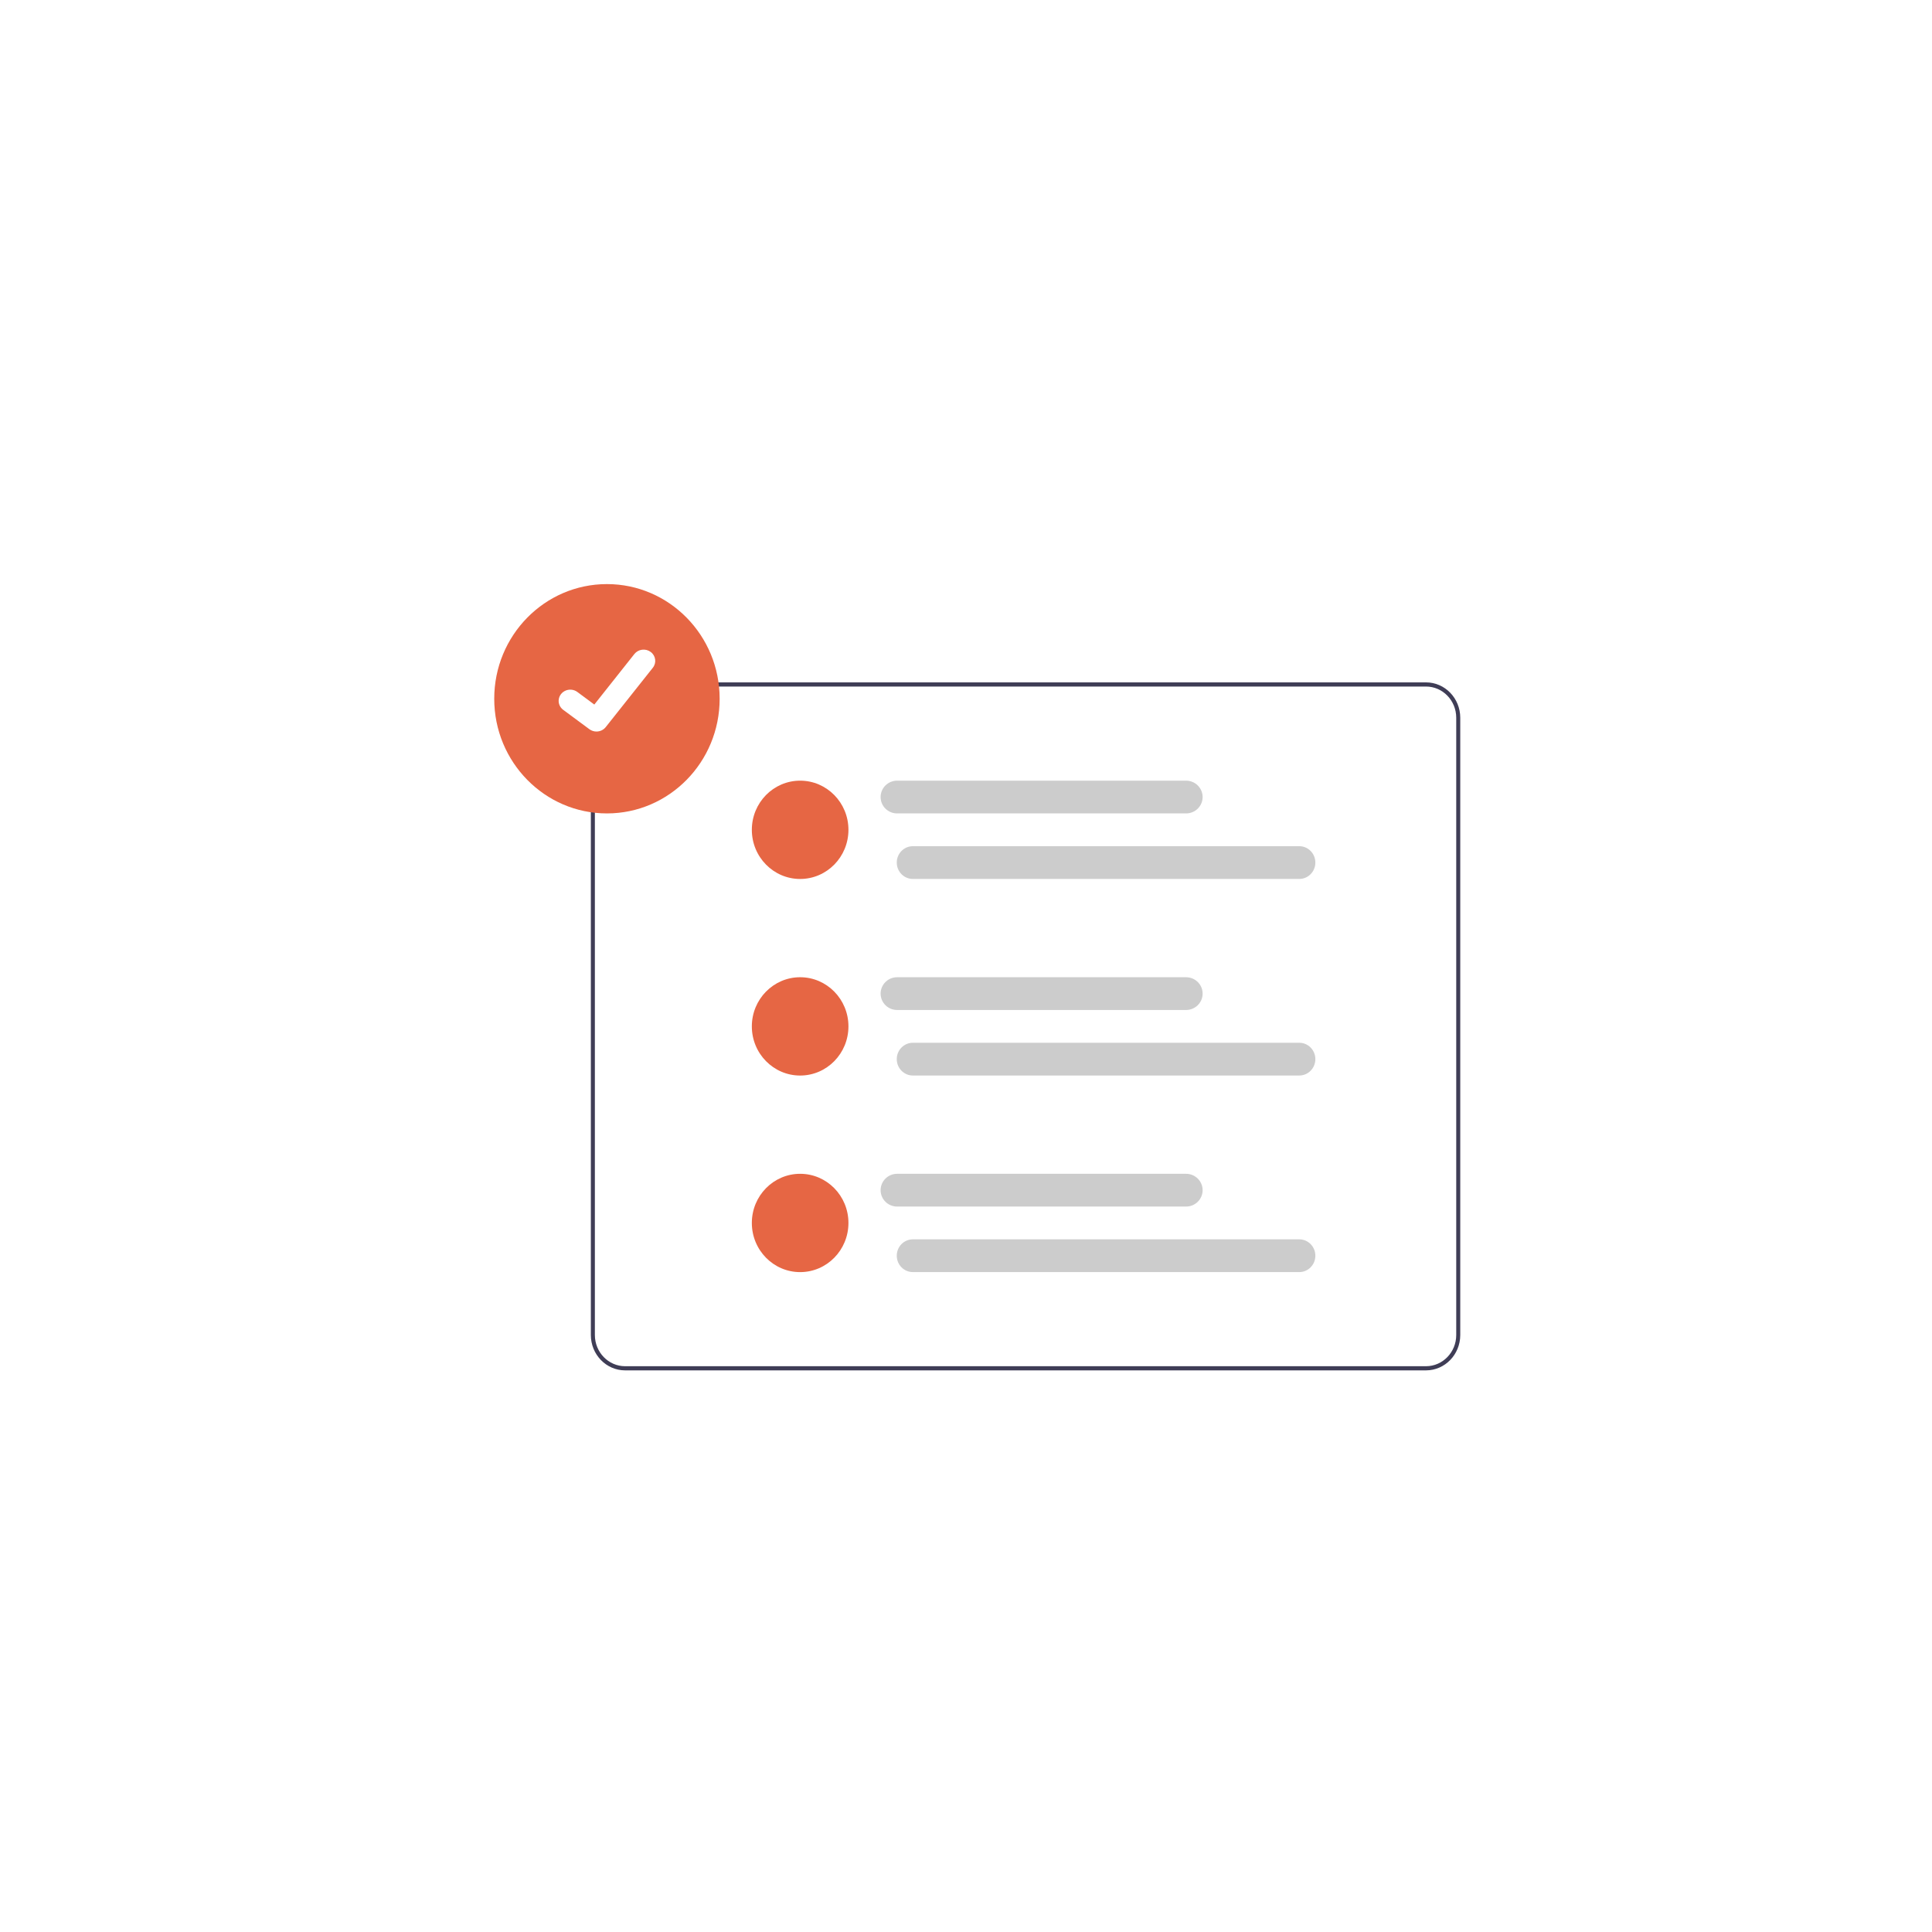 <svg width="86" height="86" viewBox="0 0 86 86" fill="none" xmlns="http://www.w3.org/2000/svg">
<g id="Group 4 Copy 2">
<g id="Rectangle" filter="url(#filter0_d_516_2388)">
<rect x="15" y="15" width="56" height="56" fill="white"/>
</g>
<g id="Group 3">
<ellipse id="Oval" cx="35.617" cy="36.938" rx="2.15" ry="2.188" fill="#E66644"/>
<path id="Path" d="M57.835 39.125H40.635C40.239 39.125 39.918 38.799 39.918 38.396C39.918 37.993 40.239 37.667 40.635 37.667H57.835C58.23 37.667 58.551 37.993 58.551 38.396C58.551 38.799 58.23 39.125 57.835 39.125Z" fill="#CCCCCC"/>
<path id="Path_2" d="M52.797 36.208H39.934C39.528 36.208 39.199 35.882 39.199 35.479C39.199 35.077 39.528 34.75 39.934 34.75H52.797C53.203 34.75 53.533 35.077 53.533 35.479C53.533 35.882 53.203 36.208 52.797 36.208Z" fill="#CCCCCC"/>
<ellipse id="Oval_2" cx="35.617" cy="45.688" rx="2.15" ry="2.188" fill="#E66644"/>
<path id="Path_3" d="M57.835 47.875H40.635C40.239 47.875 39.918 47.549 39.918 47.146C39.918 46.743 40.239 46.417 40.635 46.417H57.835C58.23 46.417 58.551 46.743 58.551 47.146C58.551 47.549 58.23 47.875 57.835 47.875Z" fill="#CCCCCC"/>
<path id="Path_4" d="M52.797 44.958H39.934C39.528 44.958 39.199 44.632 39.199 44.229C39.199 43.827 39.528 43.5 39.934 43.5H52.797C53.203 43.5 53.533 43.827 53.533 44.229C53.533 44.632 53.203 44.958 52.797 44.958Z" fill="#CCCCCC"/>
<ellipse id="Oval_3" cx="35.617" cy="54.438" rx="2.15" ry="2.188" fill="#E66644"/>
<path id="Path_5" d="M57.835 56.625H40.635C40.239 56.625 39.918 56.299 39.918 55.896C39.918 55.493 40.239 55.167 40.635 55.167H57.835C58.23 55.167 58.551 55.493 58.551 55.896C58.551 56.299 58.23 56.625 57.835 56.625Z" fill="#CCCCCC"/>
<path id="Path_6" d="M52.797 53.708H39.934C39.528 53.708 39.199 53.382 39.199 52.979C39.199 52.577 39.528 52.25 39.934 52.25H52.797C53.203 52.25 53.533 52.577 53.533 52.979C53.533 53.382 53.203 53.708 52.797 53.708Z" fill="#CCCCCC"/>
<path id="Shape" fill-rule="evenodd" clip-rule="evenodd" d="M27.824 61H63.478C64.319 60.999 65 60.295 65.001 59.427V31.948C65 31.08 64.319 30.376 63.478 30.375H27.824C26.983 30.376 26.302 31.08 26.301 31.948V59.427C26.302 60.295 26.983 60.999 27.824 61ZM26.48 31.948C26.481 31.182 27.082 30.561 27.824 30.56H63.478C64.22 30.561 64.821 31.182 64.822 31.948V59.427C64.821 60.193 64.22 60.814 63.478 60.815H27.824C27.082 60.814 26.481 60.193 26.48 59.427V31.948Z" fill="#3F3D56"/>
<ellipse id="Oval_4" cx="27.017" cy="31.104" rx="5.017" ry="5.104" fill="#E66644"/>
<path id="Path_7" d="M26.55 32.563C26.439 32.563 26.33 32.528 26.241 32.463L26.235 32.459L25.07 31.597C24.923 31.488 24.848 31.312 24.872 31.134C24.896 30.957 25.016 30.806 25.186 30.737C25.357 30.669 25.553 30.693 25.7 30.802L26.455 31.362L28.238 29.113C28.322 29.007 28.445 28.938 28.582 28.921C28.718 28.904 28.855 28.939 28.964 29.02L28.953 29.035L28.965 29.02C29.191 29.189 29.234 29.503 29.061 29.722L26.962 32.367C26.864 32.491 26.712 32.563 26.55 32.563Z" fill="white"/>
</g>
</g>
<defs>
<filter id="filter0_d_516_2388" x="0" y="0" width="86" height="86" filterUnits="userSpaceOnUse" color-interpolation-filters="sRGB">
<feFlood flood-opacity="0" result="BackgroundImageFix"/>
<feColorMatrix in="SourceAlpha" type="matrix" values="0 0 0 0 0 0 0 0 0 0 0 0 0 0 0 0 0 0 127 0" result="hardAlpha"/>
<feOffset/>
<feGaussianBlur stdDeviation="7.5"/>
<feColorMatrix type="matrix" values="0 0 0 0 0 0 0 0 0 0 0 0 0 0 0 0 0 0 0.1 0"/>
<feBlend mode="normal" in2="BackgroundImageFix" result="effect1_dropShadow_516_2388"/>
<feBlend mode="normal" in="SourceGraphic" in2="effect1_dropShadow_516_2388" result="shape"/>
</filter>
</defs>
</svg>

